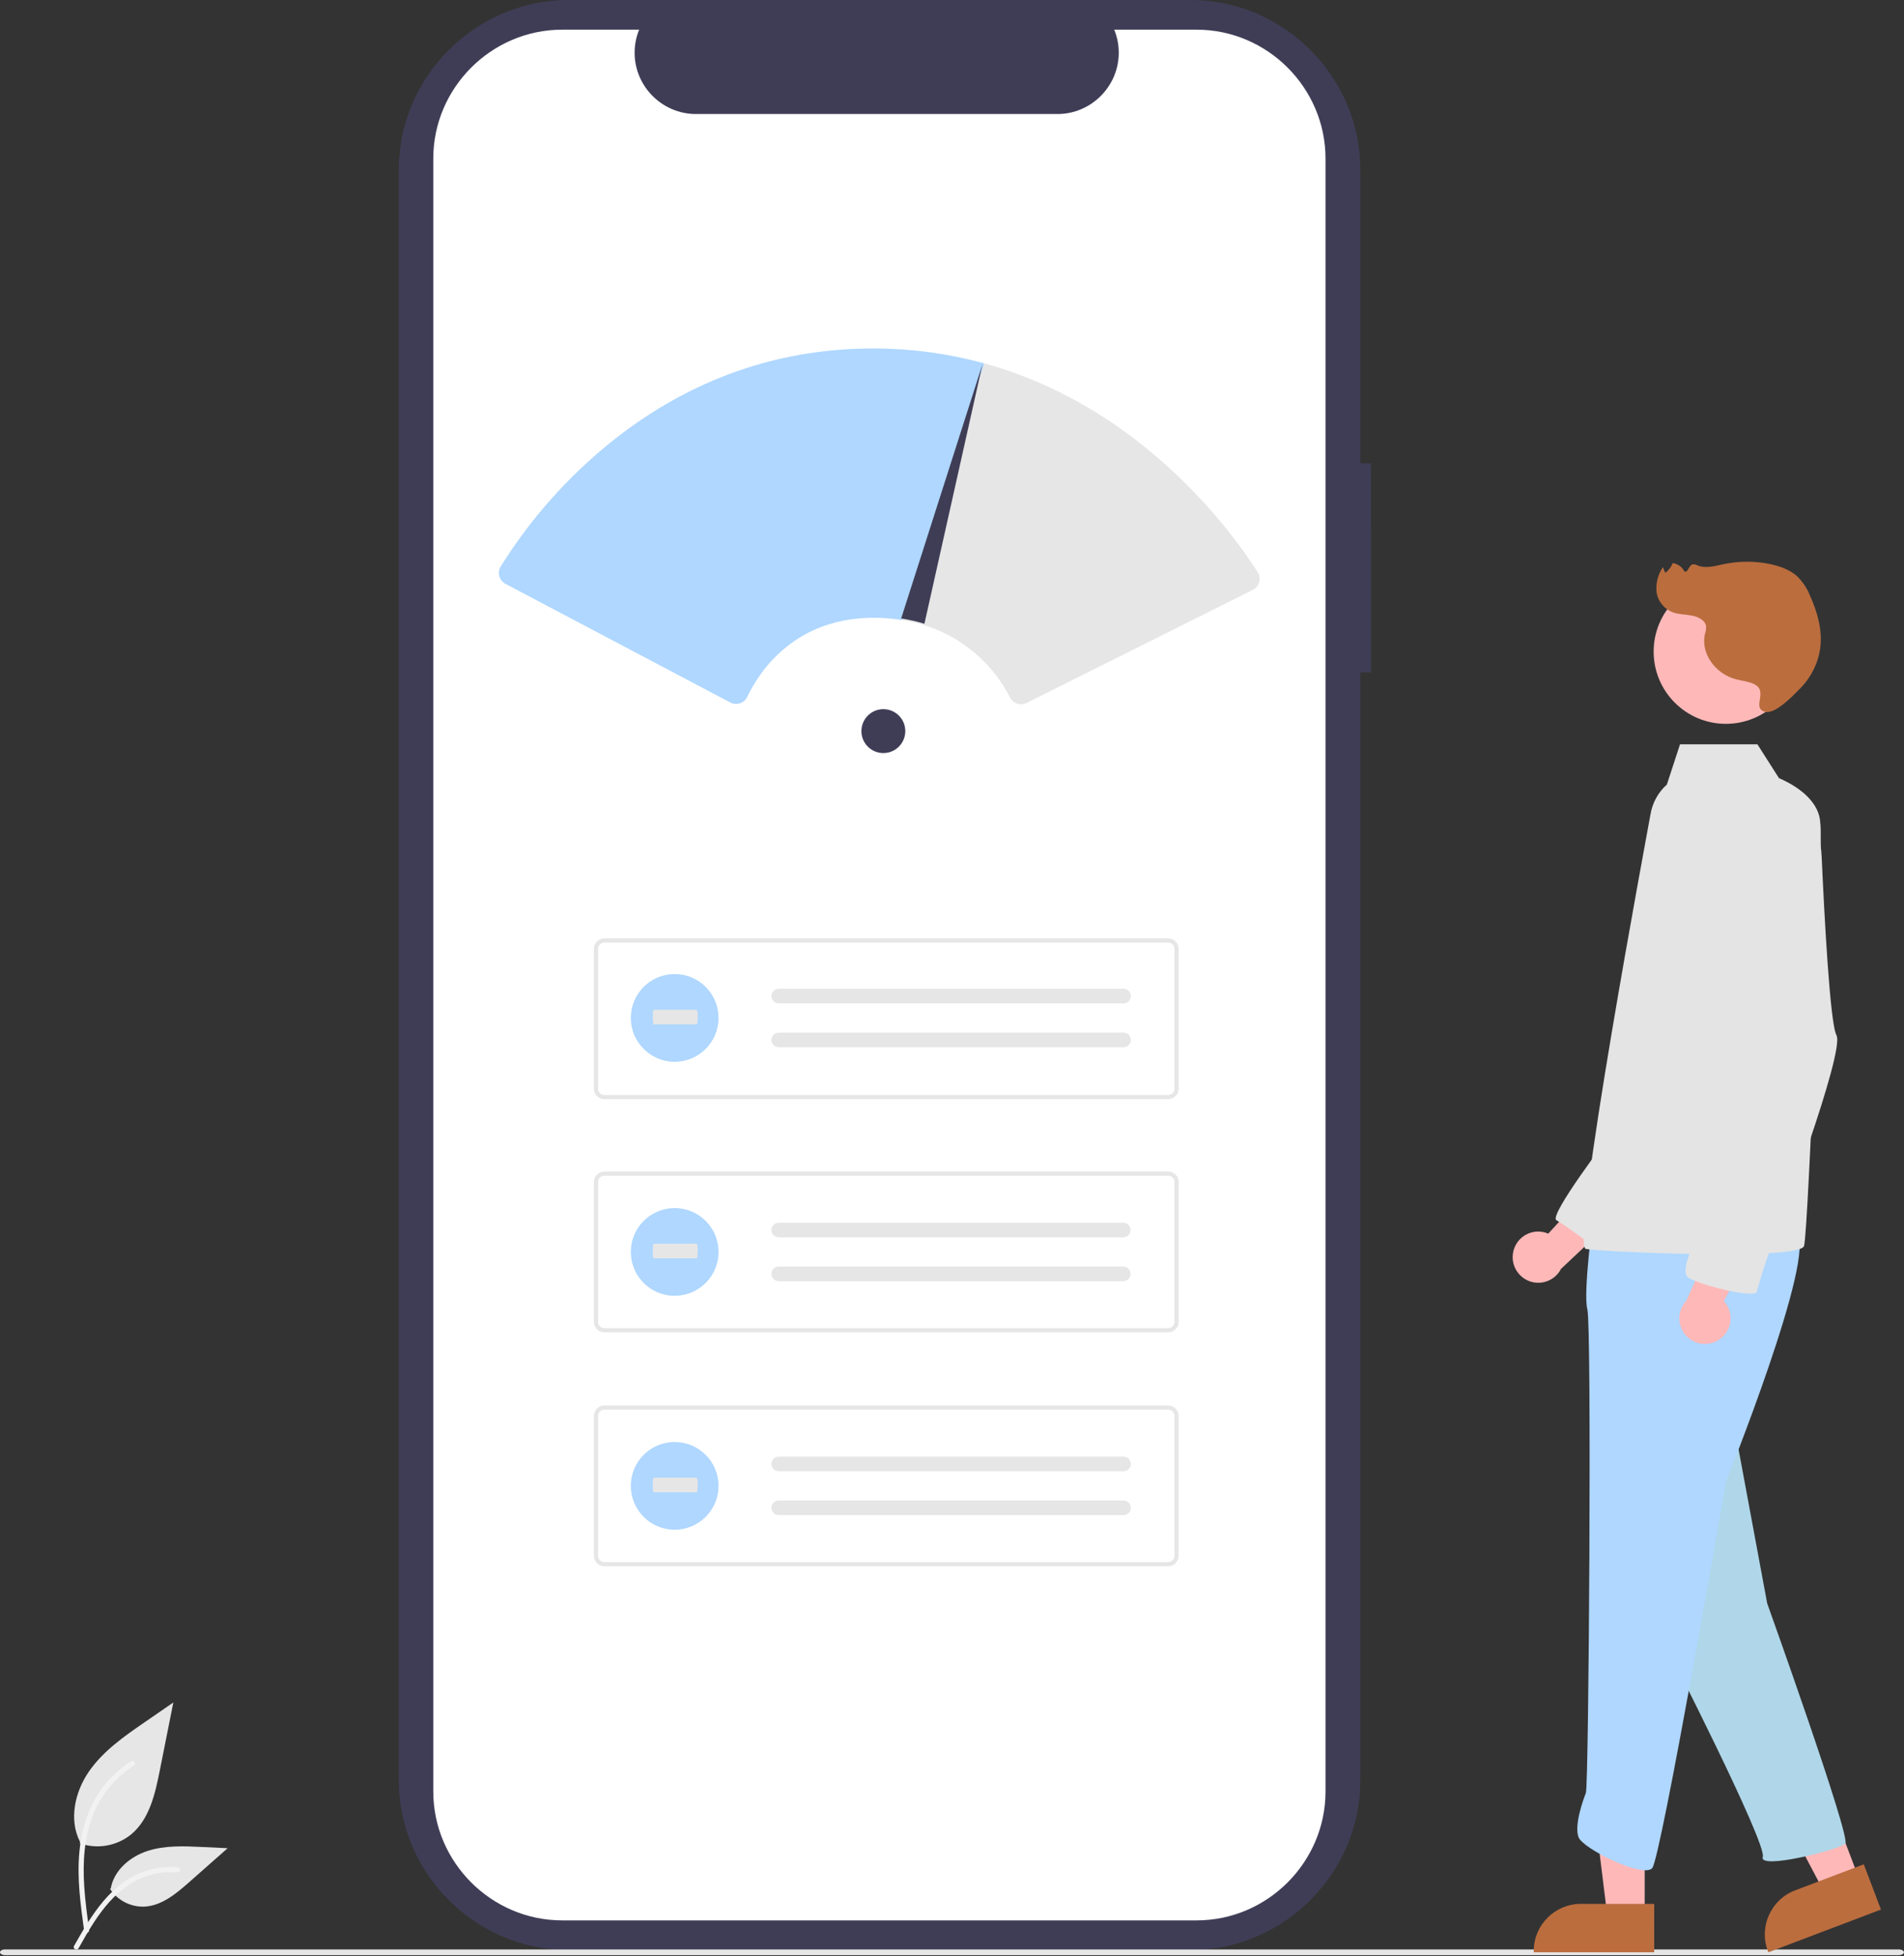 <?xml version="1.0" encoding="UTF-8" standalone="no"?>
<!DOCTYPE svg PUBLIC "-//W3C//DTD SVG 1.1//EN" "http://www.w3.org/Graphics/SVG/1.1/DTD/svg11.dtd">
<svg width="100%" height="100%" viewBox="0 0 694 713" version="1.1" xmlns="http://www.w3.org/2000/svg" xmlns:xlink="http://www.w3.org/1999/xlink" xml:space="preserve" xmlns:serif="http://www.serif.com/" style="fill-rule:evenodd;clip-rule:evenodd;stroke-linejoin:round;stroke-miterlimit:2;">
    <rect x="0" y="0" width="694" height="713" fill="#333333" stroke="none"/>
    <g id="a7e0d23c-0c47-41f1-93b9-87dfccd4c0f5-106" transform="matrix(1,0,0,1,-253.014,-93.713)">
        <path d="M752.758,262.605L748.858,262.605L748.858,155.628C748.858,121.663 720.908,93.713 686.943,93.713L460.292,93.713C426.326,93.713 398.377,121.662 398.377,155.627L398.377,742.511C398.377,776.477 426.326,804.426 460.292,804.426L686.94,804.426C720.905,804.426 748.855,776.477 748.855,742.511L748.855,338.753L752.755,338.753L752.758,262.605Z" style="fill:rgb(63,61,86);fill-rule:nonzero;"/>
    </g>
    <g id="a1ad11fc-8226-4675-bbe0-e36020d9de96-107" transform="matrix(1,0,0,1,-253.014,-93.713)">
        <path d="M736.158,151.472L736.158,746.656C736.154,772.408 714.967,793.599 689.216,793.608L457.916,793.608C432.153,793.612 410.95,772.419 410.943,746.656L410.943,151.481C410.95,125.72 432.152,104.527 457.914,104.53L485.972,104.53C484.885,107.202 484.327,110.058 484.327,112.942C484.327,125.18 494.389,135.255 506.628,135.27L638.496,135.27C650.734,135.255 660.796,125.18 660.796,112.942C660.796,110.058 660.238,107.202 659.152,104.53L689.207,104.53C714.958,104.535 736.148,125.721 736.158,151.472Z" style="fill:white;fill-rule:nonzero;"/>
    </g>
    <g id="a71e44ec-7616-4081-86af-b6db32cd39f3-108" transform="matrix(1,0,0,1,-253.014,-93.713)">
        <path d="M678.824,494.309L473.287,494.309C471.199,494.307 469.483,492.591 469.481,490.503L469.481,439.519C469.483,437.433 471.2,435.716 473.287,435.713L678.824,435.713C680.91,435.716 682.627,437.433 682.63,439.519L682.63,490.504C682.627,492.591 680.91,494.308 678.824,494.31L678.824,494.309ZM473.287,437.235C472.034,437.237 471.004,438.267 471.003,439.519L471.003,490.504C471.004,491.757 472.034,492.787 473.287,492.788L678.824,492.788C680.076,492.787 681.106,491.757 681.108,490.504L681.108,439.519C681.106,438.267 680.076,437.237 678.824,437.235L473.287,437.235Z" style="fill:rgb(230,230,230);fill-rule:nonzero;"/>
    </g>
    <g id="a3f57aef-fb20-4553-8f82-b751eb5ec42c-109" transform="matrix(1,0,0,1,-253.014,-93.713)">
        <path d="M536.852,454.074C535.39,454.074 534.187,455.277 534.187,456.739C534.187,458.201 535.39,459.403 536.852,459.403L662.457,459.403C662.491,459.405 662.525,459.405 662.559,459.405C664.021,459.405 665.224,458.202 665.224,456.74C665.224,455.317 664.083,454.132 662.661,454.077C662.622,454.076 662.583,454.075 662.544,454.075L536.852,454.075L536.852,454.074Z" style="fill:rgb(230,230,230);fill-rule:nonzero;"/>
    </g>
    <g id="a617e1da-1a45-4bf0-a146-8b20186fa5b6-110" transform="matrix(1,0,0,1,-253.014,-93.713)">
        <path d="M536.852,470.058C535.39,470.058 534.187,471.261 534.187,472.723C534.187,474.185 535.39,475.387 536.852,475.387L662.457,475.387C662.491,475.389 662.525,475.389 662.559,475.389C664.021,475.389 665.224,474.186 665.224,472.724C665.224,471.301 664.083,470.116 662.661,470.061C662.622,470.06 662.583,470.059 662.544,470.059L536.852,470.059L536.852,470.058Z" style="fill:rgb(230,230,230);fill-rule:nonzero;"/>
    </g>
    <g id="f83fafa3-5270-49ac-8952-eedc3d6c92ed-111" transform="matrix(1,0,0,1,-253.014,-93.713)">
        <path d="M678.824,579.289L473.287,579.289C471.199,579.287 469.483,577.571 469.481,575.483L469.481,524.499C469.483,522.413 471.2,520.696 473.287,520.693L678.824,520.693C680.91,520.696 682.627,522.413 682.63,524.499L682.63,575.484C682.626,577.571 680.91,579.287 678.824,579.289ZM473.287,522.215C472.034,522.217 471.004,523.247 471.003,524.499L471.003,575.484C471.004,576.737 472.034,577.767 473.287,577.768L678.824,577.768C680.076,577.767 681.106,576.737 681.108,575.484L681.108,524.499C681.106,523.247 680.076,522.217 678.824,522.215L473.287,522.215Z" style="fill:rgb(230,230,230);fill-rule:nonzero;"/>
    </g>
    <g id="b1e095e5-1d51-47f4-b1e9-85a21efab4ec-112" transform="matrix(1,0,0,1,-253.014,-93.713)">
        <path d="M536.852,539.33C535.39,539.33 534.187,540.533 534.187,541.995C534.187,543.457 535.39,544.659 536.852,544.659L662.457,544.659C663.913,544.651 665.106,543.451 665.106,541.995C665.106,540.571 663.966,539.386 662.544,539.331L536.852,539.331L536.852,539.33Z" style="fill:rgb(230,230,230);fill-rule:nonzero;"/>
    </g>
    <g id="e7ccabbb-2f45-40c9-adc9-a92013dc0f4d-113" transform="matrix(1,0,0,1,-253.014,-93.713)">
        <path d="M536.852,555.319C535.39,555.319 534.187,556.521 534.187,557.983C534.187,559.445 535.39,560.647 536.852,560.647L662.457,560.647C663.913,560.639 665.106,559.439 665.106,557.983C665.106,556.559 663.966,555.374 662.544,555.319L536.852,555.319L536.852,555.319Z" style="fill:rgb(230,230,230);fill-rule:nonzero;"/>
    </g>
    <g id="ec532991-8ec8-4eba-a86f-87c70c278f41-114" transform="matrix(1,0,0,1,-253.014,-93.713)">
        <path d="M678.824,664.547L473.287,664.547C471.199,664.545 469.483,662.829 469.481,660.741L469.481,609.758C469.483,607.671 471.2,605.954 473.287,605.952L678.824,605.952C680.91,605.954 682.627,607.671 682.63,609.758L682.63,660.743C682.627,662.829 680.91,664.546 678.824,664.549L678.824,664.547ZM473.287,607.473C472.034,607.475 471.004,608.505 471.003,609.757L471.003,660.742C471.004,661.995 472.034,663.025 473.287,663.026L678.824,663.026C680.076,663.025 681.106,661.995 681.108,660.742L681.108,609.757C681.106,608.505 680.076,607.475 678.824,607.473L473.287,607.473Z" style="fill:rgb(230,230,230);fill-rule:nonzero;"/>
    </g>
    <g id="a788f10e-f95b-4590-bad9-be702445c232-115" transform="matrix(1,0,0,1,-253.014,-93.713)">
        <path d="M536.852,624.591C535.39,624.591 534.187,625.794 534.187,627.256C534.187,628.718 535.39,629.92 536.852,629.92L662.457,629.92C662.491,629.922 662.525,629.922 662.559,629.922C664.021,629.922 665.224,628.719 665.224,627.257C665.224,625.834 664.083,624.649 662.661,624.594C662.622,624.593 662.583,624.592 662.544,624.592L536.852,624.592L536.852,624.591Z" style="fill:rgb(230,230,230);fill-rule:nonzero;"/>
    </g>
    <g id="f15a5014-9b42-4c0b-a546-80766b911601-116" transform="matrix(1,0,0,1,-253.014,-93.713)">
        <path d="M536.852,640.578C535.39,640.578 534.187,641.781 534.187,643.243C534.187,644.705 535.39,645.907 536.852,645.907L662.457,645.907C662.491,645.909 662.525,645.909 662.559,645.909C664.021,645.909 665.224,644.706 665.224,643.244C665.224,641.821 664.083,640.636 662.661,640.581C662.622,640.58 662.583,640.579 662.544,640.579L536.852,640.579L536.852,640.578Z" style="fill:rgb(230,230,230);fill-rule:nonzero;"/>
    </g>
    <g id="b97f850c-7352-4ff9-8496-0f681ff3b244-117" transform="matrix(1,0,0,1,-253.014,-93.713)">
        <path d="M945.173,806.287L254.826,806.287C253.826,806.287 253.014,805.819 253.014,805.242C253.014,804.665 253.826,804.196 254.826,804.196L945.174,804.196C946.174,804.196 946.986,804.664 946.986,805.241C946.986,805.818 946.173,806.287 945.173,806.287Z" style="fill:rgb(230,230,230);fill-rule:nonzero;"/>
    </g>
    <g id="ac055b4e-9afd-48c4-86db-12c8e2993e8d">
        <g id="b77ebe88-e0c7-4a9a-a2fb-b51dce897c46-118" transform="matrix(1,0,0,1,-253.014,-93.713)">
            <path d="M282.086,765.522C288.495,767.776 295.638,766.517 300.892,762.209C307.479,756.681 309.544,747.572 311.224,739.139L316.194,714.194L305.789,721.359C298.306,726.511 290.655,731.829 285.473,739.292C280.291,746.755 278.03,756.943 282.193,765.019" style="fill:rgb(230,230,230);fill-rule:nonzero;"/>
        </g>
        <g id="a8a7bc76-ff28-4167-bc9c-ebff63445848-119" transform="matrix(1,0,0,1,-253.014,-93.713)">
            <path d="M283.693,797.459C282.383,787.917 281.036,778.253 281.955,768.609C282.771,760.044 285.384,751.679 290.704,744.82C293.527,741.186 296.963,738.073 300.857,735.62C301.872,734.979 302.807,736.588 301.796,737.226C295.058,741.482 289.845,747.771 286.911,755.181C283.671,763.422 283.151,772.405 283.711,781.159C284.049,786.453 284.764,791.712 285.485,796.965C285.602,797.455 285.316,797.958 284.835,798.109C284.343,798.241 283.829,797.949 283.691,797.459L283.693,797.459Z" style="fill:rgb(242,242,242);fill-rule:nonzero;"/>
        </g>
        <g id="abfc2b94-a38f-4778-bd11-bd0282c86570-120" transform="matrix(1,0,0,1,-253.014,-93.713)">
            <path d="M293.12,782.15C295.869,786.328 300.612,788.776 305.611,788.597C311.934,788.297 317.206,783.884 321.951,779.697L335.987,767.305L326.698,766.861C320.018,766.54 313.165,766.242 306.798,768.303C300.431,770.363 294.567,775.321 293.404,781.903" style="fill:rgb(230,230,230);fill-rule:nonzero;"/>
        </g>
        <g id="ba99c695-899d-4604-b38e-601ed41861fa-121" transform="matrix(1,0,0,1,-253.014,-93.713)">
            <path d="M279.991,802.944C286.291,791.788 293.609,779.389 306.676,775.426C310.309,774.328 314.119,773.935 317.9,774.267C319.092,774.367 318.794,776.207 317.6,776.104C311.263,775.578 304.935,777.253 299.688,780.843C294.637,784.281 290.705,789.06 287.377,794.129C285.338,797.229 283.512,800.47 281.686,803.702C281.104,804.735 279.404,803.989 279.991,802.944Z" style="fill:rgb(242,242,242);fill-rule:nonzero;"/>
        </g>
    </g>
    <g id="bf60e786-3805-43a5-8cdd-bbea060079bf">
        <circle id="a323e3dd-8f2c-40f7-a0c1-7a235f78e8b7" cx="245.915" cy="370.985" r="15.986" style="fill:rgb(175,215,255);"/>
        <g id="b21d221e-9b86-4bff-9dca-a61a27263db1-122" transform="matrix(1,0,0,1,-253.014,-93.713)">
            <path d="M491.276,461.712C491.092,461.712 490.943,462.905 490.943,464.376C490.943,465.847 491.092,467.041 491.276,467.041L506.995,467.041C507.179,467.065 507.331,465.892 507.334,464.421C507.436,463.506 507.323,462.578 507.006,461.713L491.276,461.713L491.276,461.712Z" style="fill:rgb(230,230,230);fill-rule:nonzero;"/>
        </g>
    </g>
    <g id="b51141dd-8175-4f5a-b697-41b89601b37f">
        <circle id="e363222e-d569-47a6-8bf5-edbaac636a07" cx="245.915" cy="456.278" r="15.986" style="fill:rgb(175,215,255);"/>
        <g id="bf4b9d9b-b2cd-48cd-bc0b-2e6b007ef33d-123" transform="matrix(1,0,0,1,-253.014,-93.713)">
            <path d="M491.276,547.005C491.092,547.005 490.943,548.198 490.943,549.669C490.943,551.14 491.092,552.334 491.276,552.334L506.995,552.334C507.179,552.358 507.331,551.185 507.334,549.714C507.436,548.799 507.323,547.871 507.006,547.006L491.276,547.006L491.276,547.005Z" style="fill:rgb(230,230,230);fill-rule:nonzero;"/>
        </g>
    </g>
    <g id="b35aa588-fd9e-4429-8570-fee6b5da93cc">
        <circle id="b896a996-d737-41ee-9642-d5eaf8a9fd6b" cx="245.915" cy="541.536" r="15.986" style="fill:rgb(175,215,255);"/>
        <g id="f0c90521-3626-484d-9767-39f7327e6a31-124" transform="matrix(1,0,0,1,-253.014,-93.713)">
            <path d="M491.276,632.263C491.092,632.263 490.943,633.456 490.943,634.927C490.943,636.398 491.092,637.592 491.276,637.592L506.995,637.592C507.179,637.616 507.331,636.443 507.334,634.972C507.436,634.057 507.323,633.129 507.006,632.264L491.276,632.264L491.276,632.263Z" style="fill:rgb(230,230,230);fill-rule:nonzero;"/>
        </g>
    </g>
    <g transform="matrix(1,0,0,1,-253.014,-93.713)">
        <path d="M625.2,350.382C623.51,350.388 621.955,349.438 621.187,347.932C614.712,335.272 603.394,325.744 589.815,321.521C587.062,320.686 584.252,320.049 581.407,319.617L580.828,319.529L610.747,225.983L611.253,226.001C669.381,241.796 702.638,288.382 711.446,302.284C711.9,303.002 712.141,303.834 712.141,304.684C712.141,306.386 711.174,307.949 709.65,308.707L627.219,349.904C626.592,350.218 625.901,350.382 625.2,350.382Z" style="fill:rgb(230,230,230);fill-rule:nonzero;"/>
    </g>
    <g id="e0f3bbc9-2b9f-408e-80ac-e1d5d48fdbc4-125" transform="matrix(1,0,0,1,-253.014,-93.713)">
        <path d="M804.637,549.706C805.621,545.534 809.377,542.561 813.665,542.561C814.931,542.561 816.185,542.82 817.348,543.323L839.631,519.03L843.795,535.646L821.995,556.167C820.4,559.274 817.189,561.235 813.697,561.235C808.581,561.235 804.371,557.025 804.371,551.909C804.371,551.167 804.46,550.427 804.636,549.705L804.637,549.706Z" style="fill:rgb(254,184,184);fill-rule:nonzero;"/>
    </g>
    <g id="b7278a0b-1b02-42c5-a26a-5568eba21726-126" transform="matrix(1,0,0,1,-253.014,-93.713)">
        <path d="M852.495,792.044L838.882,792.044L832.404,739.527L852.504,739.527L852.495,792.044Z" style="fill:rgb(254,184,184);fill-rule:nonzero;"/>
    </g>
    <g id="ae5e3f59-c07c-4936-a848-b4ed4a22f493-127" transform="matrix(1,0,0,1,-253.014,-93.713)">
        <path d="M855.968,787.598L829.153,787.598C819.779,787.599 812.066,795.312 812.065,804.685L812.065,805.242L855.965,805.242L855.968,787.598Z" style="fill:rgb(187,109,62);fill-rule:nonzero;"/>
    </g>
    <g id="e2dcac65-80ca-45a3-9c58-68329f82aa19-128" transform="matrix(1,0,0,1,-253.014,-93.713)">
        <path d="M930.684,778.556L917.955,783.388L893.262,736.588L912.049,729.458L930.684,778.556Z" style="fill:rgb(254,184,184);fill-rule:nonzero;"/>
    </g>
    <g id="e33efd2e-5dad-4e18-8ce5-ea4b13e613d2-129" transform="matrix(1,0,0,1,-253.014,-93.713)">
        <path d="M932.355,773.167L907.286,782.682C898.523,786.01 894.049,795.958 897.375,804.721L897.575,805.24L938.62,789.662L932.355,773.167Z" style="fill:rgb(187,109,62);fill-rule:nonzero;"/>
    </g>
    <g id="aea1be6b-88fd-4404-a4b2-fdb70dea932e-130" transform="matrix(1,0,0,1,-253.014,-93.713)">
        <path d="M885.865,617.36L897.148,678.075C897.148,678.075 927.773,763.503 925.624,765.652C923.475,767.801 893.924,775.323 895.536,770.488C897.148,765.653 860.075,693.119 860.075,693.119L885.865,617.36Z" style="fill:rgb(175,215,233);fill-rule:nonzero;"/>
    </g>
    <g id="a45d4c0e-5c31-49a4-b00c-14ea50dd8cbe-131" transform="matrix(1,0,0,1,-253.014,-93.713)">
        <path d="M840.109,507.03C840.109,507.03 817.332,536.804 820.317,538.43C823.302,540.056 834.864,548.666 834.864,548.666L846.628,516.382L840.109,507.03Z" style="fill:rgb(228,228,228);fill-rule:nonzero;"/>
    </g>
    <g id="ababf4ae-7dbc-4717-bb50-ecd0b5fac405-132" transform="matrix(1,0,0,1,-253.014,-93.713)">
        <path d="M833.748,537.083C833.748,537.083 829.987,565.021 831.599,570.932C833.211,576.842 832.136,744.475 831.062,747.161C829.988,749.847 826.762,758.981 828.376,763.279C829.99,767.577 852.016,778.323 855.24,774.562C858.464,770.801 882.106,633.794 882.106,633.794C882.106,633.794 915.418,551.052 907.896,542.994C900.374,534.936 833.748,537.083 833.748,537.083Z" style="fill:rgb(175,215,255);fill-rule:nonzero;"/>
    </g>
    <circle id="a4a0a325-f198-46ef-8204-e1264a7da486" cx="629.072" cy="237.482" r="26.327" style="fill:rgb(254,184,184);"/>
    <g id="f1bcc5ff-8c37-42ba-ac71-fb7b653723a6-133" transform="matrix(1,0,0,1,-253.014,-93.713)">
        <path d="M854.576,390.696C855.239,386.435 857.36,382.532 860.576,379.656L865.376,364.981L893.585,364.981L901.446,377.316C909.946,380.977 916.246,386.783 916.485,393.627C917.785,398.172 912.185,542.455 910.575,547.827C910.102,549.391 903.675,550.227 894.639,550.599C886.354,550.937 875.883,550.889 865.83,550.658C849.185,550.271 833.668,549.379 831.057,548.901C825.152,547.828 853.991,394.086 854.576,390.696Z" style="fill:rgb(228,228,228);fill-rule:nonzero;"/>
    </g>
    <g id="f2ae932d-f3ee-421e-b804-f39bdd3d1485-134" transform="matrix(1,0,0,1,-253.014,-93.713)">
        <path d="M879.516,582.026C882.181,580.324 883.798,577.372 883.798,574.209C883.798,571.879 882.921,569.633 881.342,567.92L896.911,538.864L879.852,540.422L867.684,567.774C866.036,569.507 865.116,571.81 865.116,574.201C865.116,579.317 869.326,583.527 874.442,583.527C876.243,583.527 878.006,583.006 879.517,582.025L879.516,582.026Z" style="fill:rgb(254,184,184);fill-rule:nonzero;"/>
    </g>
    <g id="a13bc27c-3d22-450d-9b6a-4857ac9e22b6-135" transform="matrix(1,0,0,1,-253.014,-93.713)">
        <path d="M882.104,374.823C882.104,374.823 857.389,385.031 866.523,410.823C875.657,436.615 885.865,467.238 885.865,467.238C885.865,467.238 872.97,536.548 872.97,539.238C872.97,541.928 864.911,556.431 868.134,559.118C871.357,561.805 892.849,567.177 893.386,564.491C895.032,558.302 897.005,552.204 899.296,546.223C900.371,544.074 925.623,476.913 922.396,471.003C920.024,466.654 917.942,426.803 917.008,406.064C916.569,394.038 909.797,383.102 899.227,377.349C894.223,374.687 888.391,373.251 882.104,374.823Z" style="fill:rgb(228,228,228);fill-rule:nonzero;"/>
    </g>
    <g id="a3aad1c3-1778-4515-92de-8de9e018032c-136" transform="matrix(1,0,0,1,-253.014,-93.713)">
        <path d="M892.219,342.962C890.219,342.04 887.902,341.849 885.74,341.276C878.006,339.224 872.824,331.587 874.479,324.676C874.783,323.798 874.92,322.87 874.885,321.94C874.596,319.893 872.198,318.572 869.899,318.103C867.6,317.634 865.153,317.703 862.956,316.948C859.721,315.802 857.362,312.971 856.82,309.582C856.479,306.347 857.305,303.093 859.147,300.411L859.978,302.499C861.209,301.609 862.153,300.376 862.692,298.954C864.522,299.174 866.124,300.299 866.952,301.946C868.285,302.633 868.477,299.813 869.952,299.397C870.591,299.326 871.237,299.467 871.79,299.797C874.757,301.006 878.204,299.972 881.39,299.302C886.919,298.148 892.628,298.142 898.161,299.285C901.824,300.048 905.451,301.378 908.073,303.74C910.083,305.714 911.662,308.085 912.709,310.7C915.521,316.882 917.378,323.571 916.45,330.173C915.606,335.712 912.997,340.834 909.014,344.773C906.891,346.91 899.964,354.364 896.166,353.094C891.388,351.494 897.842,345.56 892.219,342.962Z" style="fill:rgb(187,109,62);fill-rule:nonzero;"/>
    </g>
    <circle cx="321.979" cy="266.459" r="8" style="fill:rgb(63,61,86);"/>
    <g transform="matrix(1,0,0,1,-253.014,-93.713)">
        <path d="M521.305,350.265C520.572,350.264 519.851,350.084 519.205,349.741L437.252,306.506C435.777,305.729 434.851,304.193 434.851,302.526C434.851,301.699 435.079,300.888 435.51,300.182C446.457,282.635 460.321,267.087 476.501,254.207C504.803,231.776 536.995,220.523 572.179,220.712C585.375,220.77 598.507,222.548 611.243,226L611.748,226.137L581.821,319.678L581.4,319.614C578.704,319.208 575.986,318.967 573.261,318.893C542.811,318.033 529.615,338.769 525.354,347.722C524.835,348.819 523.887,349.655 522.733,350.032C522.273,350.186 521.79,350.265 521.305,350.265Z" style="fill:rgb(175,215,255);fill-rule:nonzero;"/>
    </g>
    <g transform="matrix(1,0,0,1,-253.014,-93.713)">
        <path d="M611.122,226.483L589.962,321.043C587.185,320.2 584.351,319.558 581.482,319.123L611.112,226.483L611.122,226.483Z" style="fill:rgb(63,61,86);fill-rule:nonzero;"/>
    </g>
</svg>
